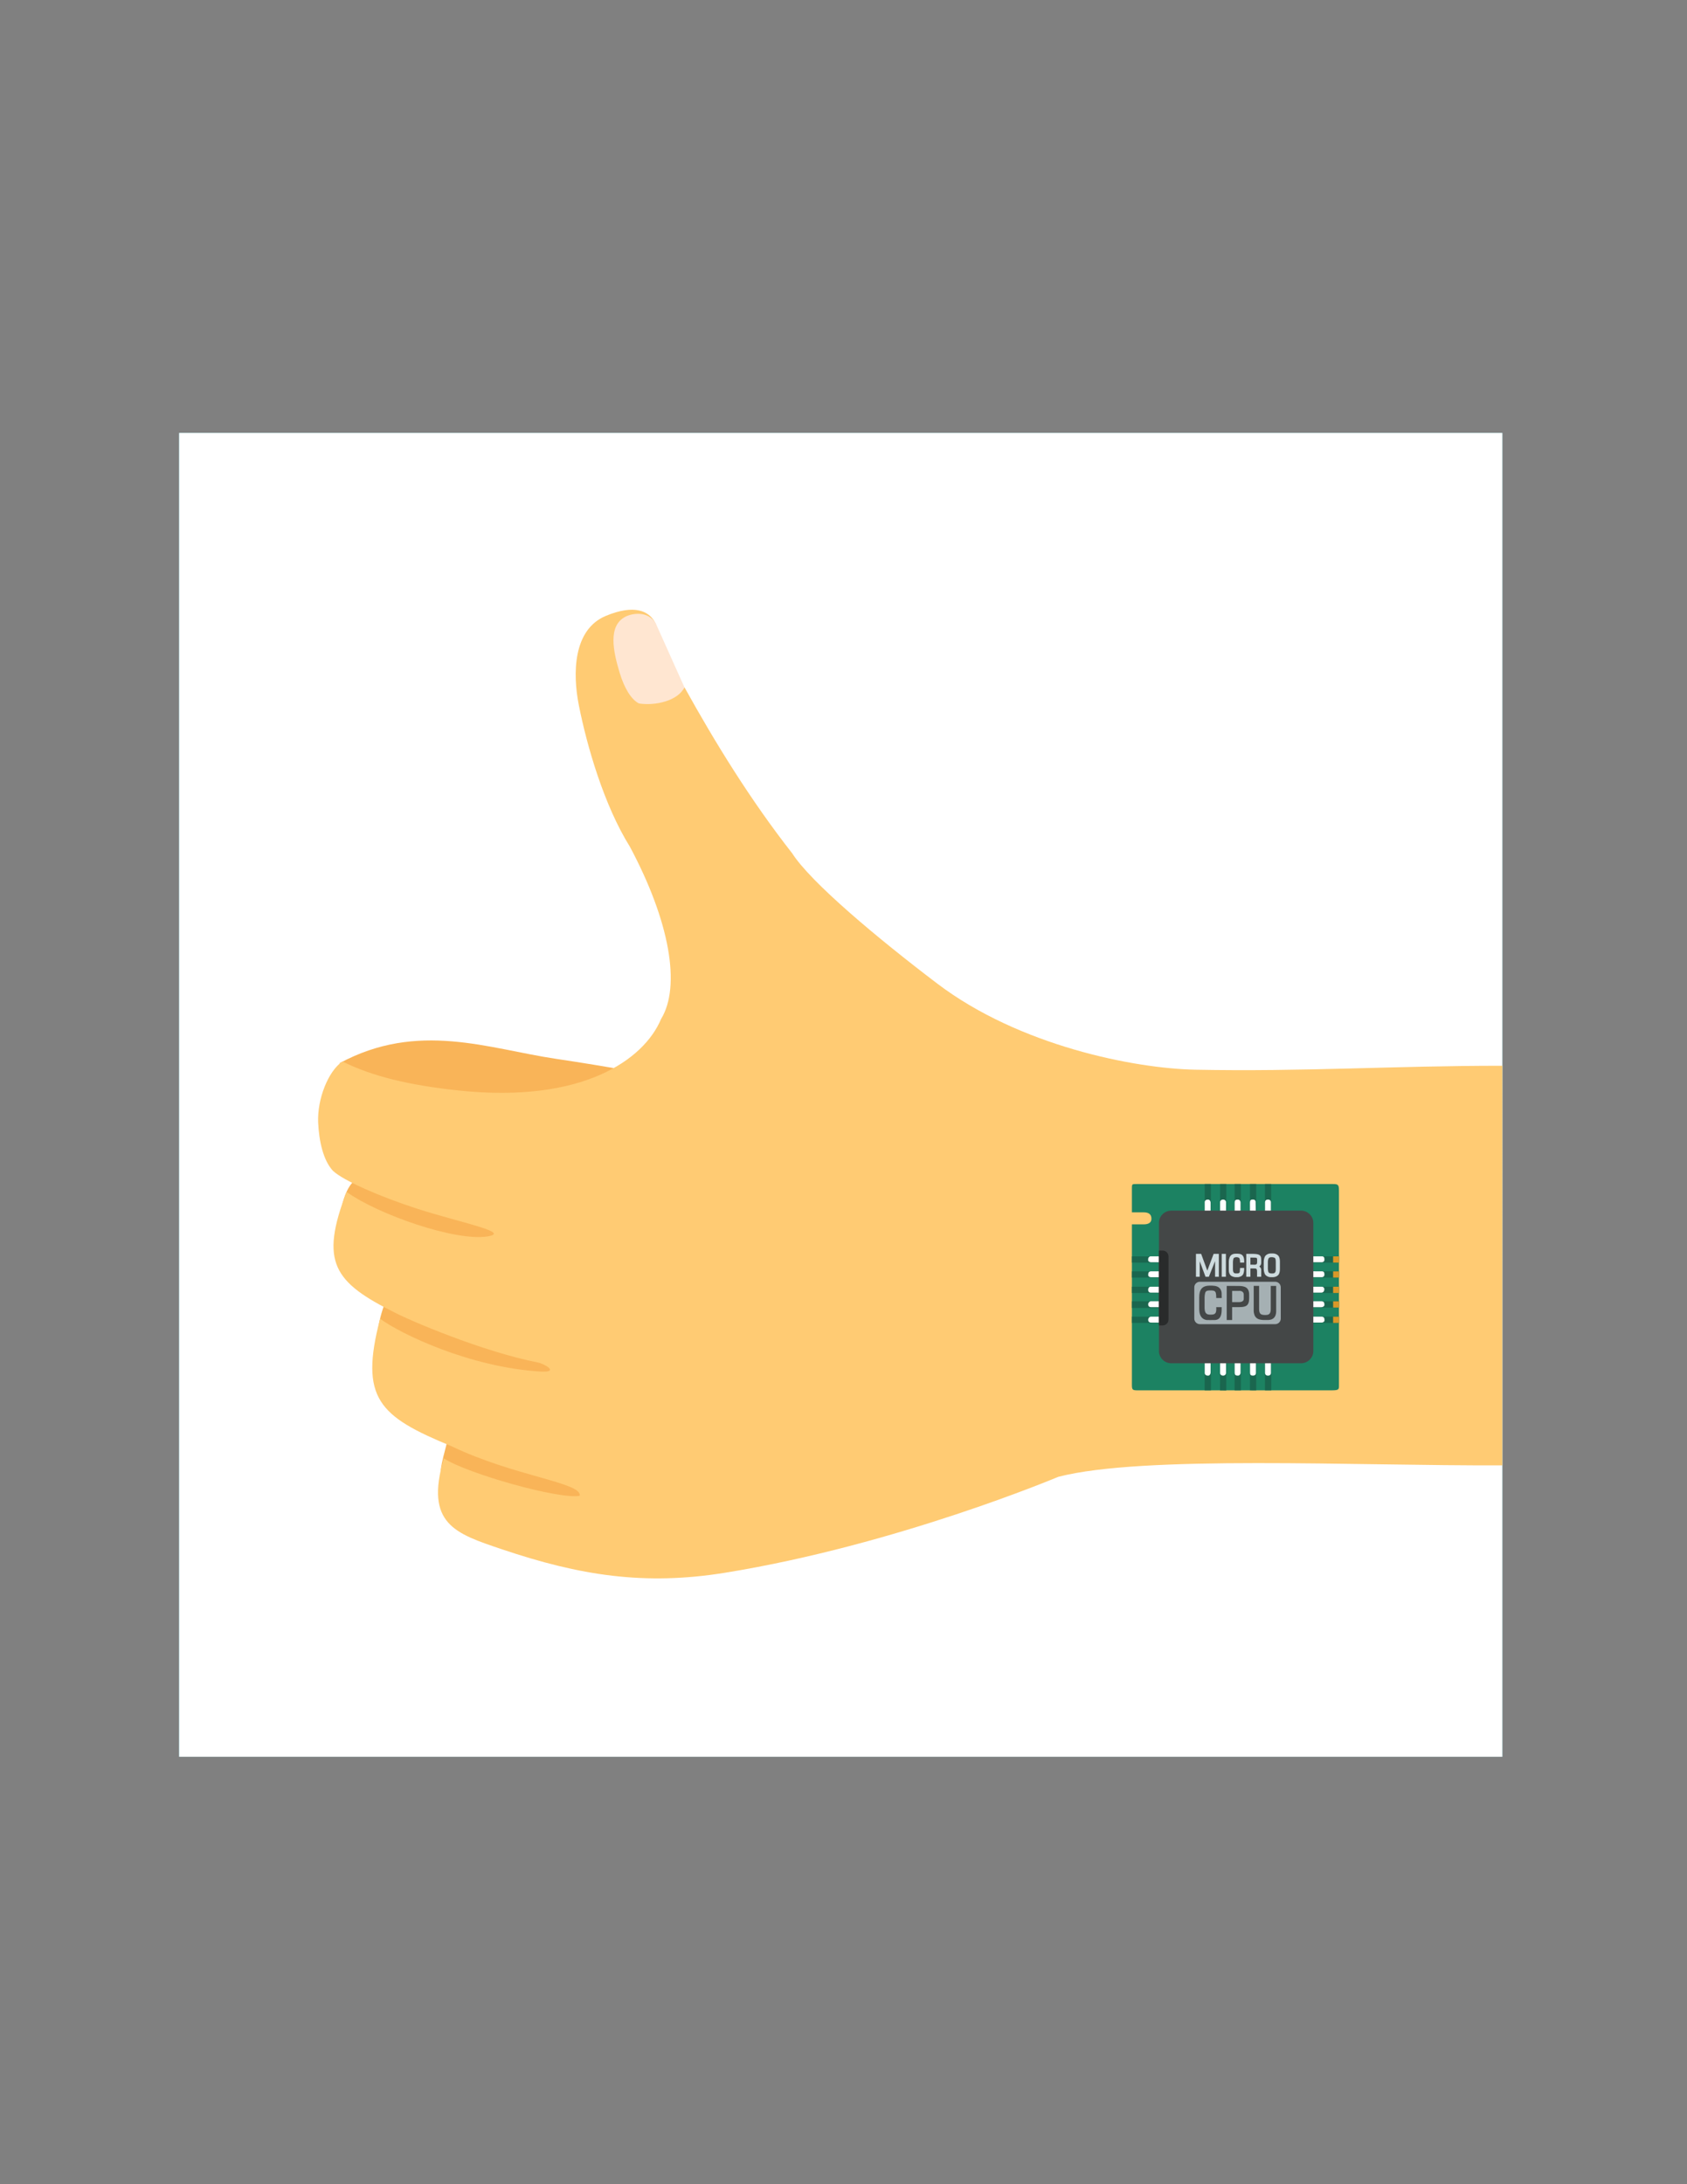 <?xml version="1.0" encoding="UTF-8"?> <!-- Generator: Adobe Illustrator 24.1.3, SVG Export Plug-In . SVG Version: 6.00 Build 0) --> <svg xmlns="http://www.w3.org/2000/svg" xmlns:xlink="http://www.w3.org/1999/xlink" id="Слой_1" x="0px" y="0px" viewBox="0 0 612 792" style="enable-background:new 0 0 612 792;" xml:space="preserve"><rect x="0" y="0" width="612" height="792" fill="#808080" stroke="none"/> <style type="text/css"> .st0{fill-rule:evenodd;clip-rule:evenodd;fill:#78DCE3;} .st1{fill-rule:evenodd;clip-rule:evenodd;fill:#FFFFFF;} .st2{fill-rule:evenodd;clip-rule:evenodd;fill:#F9B458;} .st3{fill-rule:evenodd;clip-rule:evenodd;fill:#FFCB73;} .st4{fill-rule:evenodd;clip-rule:evenodd;fill:#FFE6D1;} .st5{fill-rule:evenodd;clip-rule:evenodd;fill:#1C8262;} .st6{fill-rule:evenodd;clip-rule:evenodd;fill:#1A664E;} .st7{fill-rule:evenodd;clip-rule:evenodd;fill:#D99829;} .st8{fill-rule:evenodd;clip-rule:evenodd;fill:#FFFFFF;stroke:#FFFFFF;stroke-width:0.48;stroke-miterlimit:22.926;} .st9{fill-rule:evenodd;clip-rule:evenodd;fill:#444747;} .st10{fill-rule:evenodd;clip-rule:evenodd;fill:#292B2B;} .st11{fill:#CDDBDE;} .st12{fill-rule:evenodd;clip-rule:evenodd;fill:#A5B0B3;} .st13{fill:#444747;} </style> <g> <polygon class="st0" points="65,157 545,157 545,637 65,637 65,157 "></polygon> <polygon class="st1" points="65,157 545,157 545,637 65,637 65,157 "></polygon> <path class="st2" d="M160.33,535.41c9.43,5.76,45.42,10.37,52.29,8.94c1.99-11.58-39.49-22.61-49.97-23.83 C162.65,522.44,158.54,534.31,160.33,535.41L160.33,535.41z M148.42,496.36c15.75,7.85,58.25,8.6,52.62,3.31 c-1.16-1.09,0.87-8.26-3.97-10.26c-6.45-2.67-21.08-2.89-41.04-12.91l-16.69-3.22C133.53,489.74,140.27,492.3,148.42,496.36 L148.42,496.36z M123.93,438.77c18.2,13.57,52.91,26.02,58.91,11.58c1.65-3.98-13.9-13.49-31.11-18.27 c-8.24-2.29-6.76,3.29-23.16-3.91C125.91,430.16,123.97,436.14,123.93,438.77L123.93,438.77z M123.15,385.54 c1.48,0.75,3.1,12.14,9.38,13.18c1.57,0.26,36.76,9.49,62.22,8.27c21.21-1.01,128.73,7.71,130.07,7.61 c-15.27-5.38-47.14-19.37-123.11-30.66C177.31,380.32,151.64,370.12,123.15,385.54L123.15,385.54z"></path> <path class="st3" d="M124.24,384.89c-5.15,3.47-9.2,13.61-8.82,22.19c0.3,6.61,1.82,13.66,5.37,17.47 c3.83,3.56,16.7,9.23,30.4,13.69c15.48,5.03,34.71,8.64,25.62,10.1c-11.51,1.85-39.65-7.92-51.09-16.16 c-9.74,25.46-4.77,32.74,17.76,43.9c5.01,2.65,31.42,13.99,51.61,17.96c2.31,0.45,7.94,3.59,1.32,3.31 c-25.95-1.46-51.41-13.86-58.53-19.18c-7.54,29-0.38,35.4,25.91,46.24c23.02,11.01,47.36,13.14,46.52,17.96 c-7.13,1.49-40.91-8.05-49.31-13.57c-6.95,23.83,4.15,27.26,21.09,32.98c28.19,9.51,51.7,13.23,80.92,8.51 c62.4-10.08,120.84-34.77,120.96-34.8c30.72-7.92,107.59-3.92,161.04-4.14V386.45c-39.63-0.01-72.14,2.21-111.36,1.43 c-22.13-0.44-63.85-8.65-93.6-31.2c-21.95-16.64-45.99-36.82-52.66-47.26c-15.15-19.32-27.97-40.17-39.07-60.19 c-3.06,4-8.81,3.13-14.83,2.22c-3.46-1.72-3.51-11.86,3.97-18.86c-2.17-2.83,2.56-2.81-0.01-7.21c-2.19-3.76-7.27-6.36-17.64-2.07 c-11.97,4.95-12.1,20.95-9.82,32.44c2.94,14.79,9.11,36.21,18.53,51.3c14.4,26.94,18.58,50.53,11.3,62.44 c-6.18,14.76-28.54,30.7-73.52,25.92C148.64,393.54,134.91,390.27,124.24,384.89L124.24,384.89z"></path> <path class="st4" d="M248.3,249.23l-10.43-23.24c-2.95-4.65-8.59-3.61-11.02-2.35c-6.35,3.31-4.46,12.44-1.99,20.52 c1.63,5.32,4.12,9.52,6.95,10.92C237.84,255.99,245.92,254.12,248.3,249.23L248.3,249.23z"></path> <path class="st5" d="M414.17,429.33h67.74c3.98,0,3.83-0.25,3.83,3.72v23.56v43.23c0,1.06-0.02,1.89,0,2.49 c0.05,1.66-0.18,1.81-3.09,1.81l-31.14,0l-12.23,0l-25.01,0c-2.96,0-3.53,0.17-3.63-1.35c-0.03-0.52-0.01-1.25-0.01-2.25l0-56.58 c2.32-0.01,2-0.01,4.22,0c2.03,0.01,2.84-0.8,2.86-1.96c0.02-1.18-0.45-2.42-2.85-2.41c-1.74,0-1.72,0-4.23,0l0-6.78 c0-0.8,0-1.49,0-1.97c0-1.5,0-1.51,1.89-1.51C412.95,429.33,413.52,429.33,414.17,429.33L414.17,429.33z"></path> <path class="st6" d="M485.74,477.43v2.29l-22.02-0.17v-2.11L485.74,477.43L485.74,477.43z M412.74,457.84l0.01-2.27l21.91,0.1 l-0.08,2.17L412.74,457.84L412.74,457.84z M412.74,479.7l0-2.26l21.93,0l0.09,2.26l-3.48,0l-2.61,0L412.74,479.7L412.74,479.7z M412.74,474.27v-2.41l20.36,0l1.57-0.12l-0.06,2.53L412.74,474.27L412.74,474.27z M412.74,468.84v-2.26l21.87,0v2.26 L412.74,468.84L412.74,468.84z M412.74,463.26V461l21.93,0.05l-3.78,2.21L412.74,463.26L412.74,463.26z M436.89,479.99h0.63 c-0.25,0.54-0.46,1.09-0.63,1.67V479.99L436.89,479.99z M458.9,429.33h2.25v23.98h-2.26L458.9,429.33L458.9,429.33z M437.03,429.33 h2.24l0.01,23.98h-2.26L437.03,429.33L437.03,429.33z M442.63,429.33h2.25l-0.01,23.98h-2.26L442.63,429.33L442.63,429.33z M447.89,429.33h2.26l0,23.98h-2.26L447.89,429.33L447.89,429.33z M453.47,429.33h2.27l-0.01,23.98h-2.26L453.47,429.33 L453.47,429.33z M485.74,455.58l-0.01,2.26l-20.69,0l0.64-2.27L485.74,455.58L485.74,455.58z M485.74,460.98l-0.01,2.28 l-22.06-0.01l0.06-2.26L485.74,460.98L485.74,460.98z M485.74,466.58v2.26h-22.02l0-2.26L485.74,466.58L485.74,466.58z M485.74,471.84v2.29l-19.6,0l0.14-2.28L485.74,471.84L485.74,471.84z M439.28,504.14l-2.26,0v-22.17h2.26L439.28,504.14 L439.28,504.14z M461.18,504.14h-2.28l0-22.17l2.25-0.01L461.18,504.14L461.18,504.14z M453.46,504.13l0.01-22.17h2.26v22.18 L453.46,504.13L453.46,504.13z M450.15,504.14h-2.27l0-22.17l2.28-0.01L450.15,504.14L450.15,504.14z M442.6,504.16l0.01-22.2h2.26 l-0.01,22.21L442.6,504.16L442.6,504.16z"></path> <path class="st6" d="M410.63,457.82v-2.25h2.13l-0.01,2.27L410.63,457.82L410.63,457.82z M410.63,479.7v-2.27l0.95,0.01l1.17,0 l0,2.26L410.63,479.7L410.63,479.7z M410.63,474.28v-2.42l2.11,0v2.41l-1.14,0L410.63,474.28L410.63,474.28z M410.63,468.84v-2.26 l2.11,0v2.26L410.63,468.84L410.63,468.84z M410.63,463.26V461l2.11,0v2.26L410.63,463.26L410.63,463.26z"></path> <path class="st7" d="M483.62,457.82v-2.25h2.13l-0.01,2.27L483.62,457.82L483.62,457.82z M483.62,479.7v-2.27l0.95,0.01l1.16,0 l0,2.26L483.62,479.7L483.62,479.7z M483.63,474.12l-0.01-2.26l2.13,0.01v2.26L483.63,474.12L483.63,474.12z M483.62,468.84v-2.26 l2.13,0l-0.01,2.26L483.62,468.84L483.62,468.84z M483.62,463.26V461l2.11,0v2.26L483.62,463.26L483.62,463.26z"></path> <path class="st8" d="M459.85,435.22c-0.4,0-0.69,0.27-0.69,0.69c-0.01,1.23,0,2.41,0,3.65l1.65,0l0-3.7c0-0.31-0.29-0.64-0.61-0.64 L459.85,435.22L459.85,435.22z M438.09,435.22c-0.41,0-0.81,0.22-0.81,0.68c-0.01,1.21,0,2.45,0,3.66l1.66,0v-3.47 c0-0.31-0.19-0.87-0.62-0.87L438.09,435.22L438.09,435.22z M444.52,439.56l-1.67,0l0-3.62c0-0.49,0.39-0.73,0.79-0.72l0.21,0 c0.32,0,0.68,0.33,0.68,0.64L444.52,439.56L444.52,439.56z M449,435.22c-0.64-0.01-0.86,0.19-0.86,0.86c-0.01,1.21,0,2.29,0,3.48 h1.66v-3.62c0-0.31-0.31-0.72-0.58-0.72L449,435.22L449,435.22z M455.33,439.58l-1.63-0.03l-0.01-3.5c0-0.16,0.06-0.57,0.16-0.68 c0.2-0.21,0.61-0.16,0.89-0.16c0.32,0,0.53,0.29,0.53,0.6L455.33,439.58L455.33,439.58z M459.85,498.56c-0.4,0-0.69-0.28-0.69-0.71 c-0.01-1.27,0-2.43,0-3.71l1.66,0v3.76c0,0.32-0.29,0.66-0.61,0.66L459.85,498.56L459.85,498.56z M438.09,498.56 c-0.41,0-0.81-0.22-0.81-0.7c-0.01-1.25,0-2.46,0-3.7l1.66-0.02v3.53c0,0.32-0.19,0.9-0.62,0.9L438.09,498.56L438.09,498.56z M444.52,494.13l-1.66,0l-0.01,3.69c0,0.51,0.39,0.75,0.79,0.74l0.21,0c0.32,0,0.68-0.34,0.68-0.66L444.52,494.13L444.52,494.13z M449,498.56c-0.64,0.01-0.86-0.19-0.86-0.89c-0.01-1.25,0-2.32,0-3.55l1.66,0v3.7c0,0.32-0.31,0.74-0.58,0.74L449,498.56 L449,498.56z M455.38,494.13h-1.66v3.57c0,0.17,0.04,0.57,0.14,0.68c0.2,0.22,0.61,0.17,0.89,0.17c0.32,0,0.63-0.29,0.63-0.62 V494.13L455.38,494.13z M416.77,478.55c0-0.4,0.29-0.88,0.77-0.88c1.23-0.01,2.35,0.01,3.56,0l0.02,1.68l-3.64-0.02 c-0.31,0-0.7-0.25-0.7-0.57C416.77,478.69,416.77,478.62,416.77,478.55L416.77,478.55z M416.77,456.73c0-0.23-0.01-0.49,0.17-0.66 c0.11-0.1,0.26-0.27,0.42-0.27c0.82-0.01,2.82,0,2.82,0c0.19-0.01,0.81-0.01,1.05-0.01l0.01,1.66h-3.71c-0.31,0-0.78-0.2-0.78-0.52 C416.77,456.87,416.77,456.8,416.77,456.73L416.77,456.73z M421.1,461.23l-3.6,0c-0.49,0-0.72,0.35-0.71,0.79 c0,0.07-0.01,0.32-0.01,0.38c0,0.32,0.47,0.49,0.78,0.49h3.56L421.1,461.23L421.1,461.23z M416.77,467.64 c0-0.38,0.16-0.82,0.63-0.82c1.27,0,2.56-0.01,3.71,0l-0.04,1.65l-3.68,0.01c-0.31,0-0.63-0.3-0.63-0.63 C416.77,467.78,416.77,467.71,416.77,467.64L416.77,467.64z M421.1,473.74l0-1.65h-3.68c-0.16,0-0.36,0.25-0.47,0.35 c-0.23,0.22-0.17,0.47-0.17,0.75c0,0.32,0.39,0.55,0.71,0.55L421.1,473.74L421.1,473.74z M480.24,478.34 c0-0.36-0.27-0.68-0.73-0.68c-1.1-0.01-2.38,0.01-3.47,0l0,1.66h3.47c0.31,0,0.75-0.21,0.75-0.53 C480.27,478.74,480.24,478.41,480.24,478.34L480.24,478.34z M480.22,456.54c0-0.39-0.09-0.74-0.57-0.74c-1.09-0.01-2.56-0.02-3.6,0 l0,1.66h3.47c0.31,0,0.71-0.22,0.71-0.54C480.22,456.85,480.23,456.61,480.22,456.54L480.22,456.54z M476.04,462.89l0.01-1.67 l3.53,0.01c0.71,0,0.64,0.6,0.64,1.11c0,0.32-0.4,0.54-0.71,0.54H476.04L476.04,462.89z M480.22,467.57c0-0.48-0.29-0.76-0.68-0.76 c-1.19,0-2.39-0.01-3.5,0l0.01,1.66h3.32C480.16,468.47,480.22,467.54,480.22,467.57L480.22,467.57z M476.04,473.75v-1.66l3.45,0 c0.42,0,0.73,0.24,0.73,0.78c0,0.07,0,0.28,0,0.35c0,0.32-0.55,0.53-0.86,0.53H476.04L476.04,473.75z"></path> <path class="st9" d="M424.91,438.98h47.06c2.46,0,4.47,2,4.47,4.44v46.47c0,2.44-2.01,4.44-4.47,4.44h-47.06 c-2.46,0-4.47-2-4.47-4.44v-46.47C420.43,440.98,422.45,438.98,424.91,438.98L424.91,438.98z"></path> <path class="st10" d="M420.43,453.46h1.36c1.16,0,2.11,0.95,2.11,2.11v22.93c0,1.16-0.95,2.11-2.11,2.11h-1.36V453.46 L420.43,453.46z"></path> <path class="st11" d="M433.86,454.66h1.89l2.23,6.08l2.29-6.08h1.89v8.3h-1.36v-5.66l-2.26,5.66h-1.21l-2.1-5.62l-0.01,5.62h-1.36 V454.66L433.86,454.66z M443.21,454.66h1.51v8.3h-1.51V454.66L443.21,454.66z M451.35,459.81c0.05,0.76-0.07,1.99-0.61,2.59 c-0.2,0.22-0.45,0.38-0.75,0.49c-0.29,0.1-0.59,0.23-0.97,0.23h-0.83c-0.4,0-1.23-0.26-1.58-0.52c-0.25-0.18-0.43-0.42-0.55-0.7 c-0.28-0.61-0.28-0.88-0.28-1.5v-3.02c0-0.49,0.1-0.79,0.2-1.15c0.32-1.22,1.21-1.64,2.41-1.64c0.81,0,1.74-0.02,2.35,0.6 c0.45,0.46,0.62,1.26,0.62,1.89c0,0.23,0.02,0.52,0,0.75h-1.51v-0.53c0-0.24-0.11-0.91-0.27-1.11c-0.13-0.16-0.6-0.32-0.79-0.32 h-0.45c-0.19,0-0.65,0.17-0.78,0.33c-0.17,0.22-0.28,1.05-0.28,1.33v2.56c0,0.82,0.05,1.66,1.06,1.66c0.53,0,1.31,0.09,1.43-0.6 c0.07-0.39,0.02-0.91,0.08-1.36l1.51-0.03L451.35,459.81L451.35,459.81z M453.62,459.94v3.02h-1.51v-8.3h2.56 c0.52,0,1.1,0.06,1.45,0.13c1.27,0.26,1.42,0.99,1.42,2.19v0.55c0,0.55,0.03,0.93-0.35,1.38c-0.1,0.12-0.22,0.22-0.35,0.3 c0.11,0.08,0.21,0.17,0.29,0.27c0.39,0.49,0.41,0.66,0.41,1.29v2.19h-1.51l0-1.85c0-0.26-0.02-0.8-0.23-0.99 c-0.07-0.06-0.19-0.12-0.35-0.16C455.04,459.93,454.14,459.94,453.62,459.94L453.62,459.94z M454.6,456.02h-0.98v2.56h0.98 c0.48,0,0.86,0.11,1.26-0.21c0.17-0.14,0.19-0.51,0.19-0.71v-0.99c0-0.15-0.02-0.42-0.16-0.52 C455.68,456,454.85,456.02,454.6,456.02L454.6,456.02z M461.61,455.87h-0.53c-0.51,0-0.9,0.27-1,0.76 c-0.05,0.22-0.13,0.55-0.13,0.9v2.64c0,0.26,0.12,1.05,0.3,1.26c0.15,0.18,0.69,0.33,0.91,0.33h0.53c0.53,0,0.94-0.23,1.05-0.75 c0.05-0.22,0.08-0.49,0.08-0.84v-2.64c0-0.32-0.04-1.07-0.25-1.32C462.41,456.02,461.83,455.87,461.61,455.87L461.61,455.87z M461.83,454.51c0.64,0,1.47,0.3,1.89,0.79c0.5,0.58,0.6,1.46,0.6,2.19v2.66c0,0.73-0.11,1.61-0.6,2.18 c-0.43,0.49-1.26,0.78-1.89,0.78l-0.92,0c-0.61,0-1.4-0.31-1.81-0.78c-0.47-0.53-0.65-1.55-0.65-2.24v-2.56 c0-0.69,0.19-1.7,0.65-2.23c0.41-0.47,1.21-0.79,1.82-0.79L461.83,454.51L461.83,454.51z"></path> <path class="st12" d="M435.29,464.77h27.31c1.12,0,2.03,0.91,2.03,2.03v11.32c0,1.12-0.91,2.03-2.03,2.03h-27.31 c-1.12,0-2.03-0.91-2.03-2.03V466.8C433.25,465.68,434.17,464.77,435.29,464.77L435.29,464.77z"></path> <path class="st13" d="M443.19,474.88c0,2.19-0.58,3.77-2.66,3.77c-0.7,0.03-2.19,0-2.79,0c-2.11-0.36-2.69-2.1-2.69-4.02v-4.25 c0-2.69,0.97-4.2,3.8-4.2c1.2,0,2.62-0.04,3.54,0.86c0.3,0.29,0.52,0.67,0.67,1.15c0.14,0.45,0.13,0.87,0.13,1.49 c0,0.29,0,0.68,0.02,0.98l-1.99,0.01c-0.02-0.66,0.02-1.81-0.38-2.31c-0.29-0.36-0.9-0.43-1.34-0.43c-0.5,0-1.13-0.04-1.6,0.12 c-0.51,0.18-0.65,0.52-0.75,1.02c-0.07,0.35-0.16,0.83-0.16,1.36v3.6c0,1.6,0.3,2.66,1.89,2.66c0.09,0,0.17-0.01,0.26,0 c1.96,0.08,2.18-0.75,2.08-2.71h1.97L443.19,474.88L443.19,474.88z M453.16,470.8c0,2.73-1.27,3.16-3.59,3.16l-2.59,0.01v4.68 h-1.96v-12.37l4.27,0.01c2.27,0,3.87,0.53,3.87,3.16V470.8L453.16,470.8z M448.64,468.09h-1.66v4.07l1.73,0 c0.88,0,2.49,0.12,2.49-1.22v-1.5c0-0.84-0.53-1.25-1.28-1.36C449.73,468.08,449.19,468.09,448.64,468.09L448.64,468.09z M459.15,476.82c1.48,0.01,1.85-0.72,1.85-2.3v-8.24h1.96v9.18c0,1.84-0.83,3.11-2.87,3.18c-0.14,0.01-0.31,0-0.45,0h-0.98 c-1.89,0-3.05-0.48-3.57-1.8c-0.15-0.39-0.28-0.99-0.28-1.52v-9.05h1.96v8.43C456.78,476.64,457.61,476.84,459.15,476.82 L459.15,476.82z"></path> </g> </svg> 